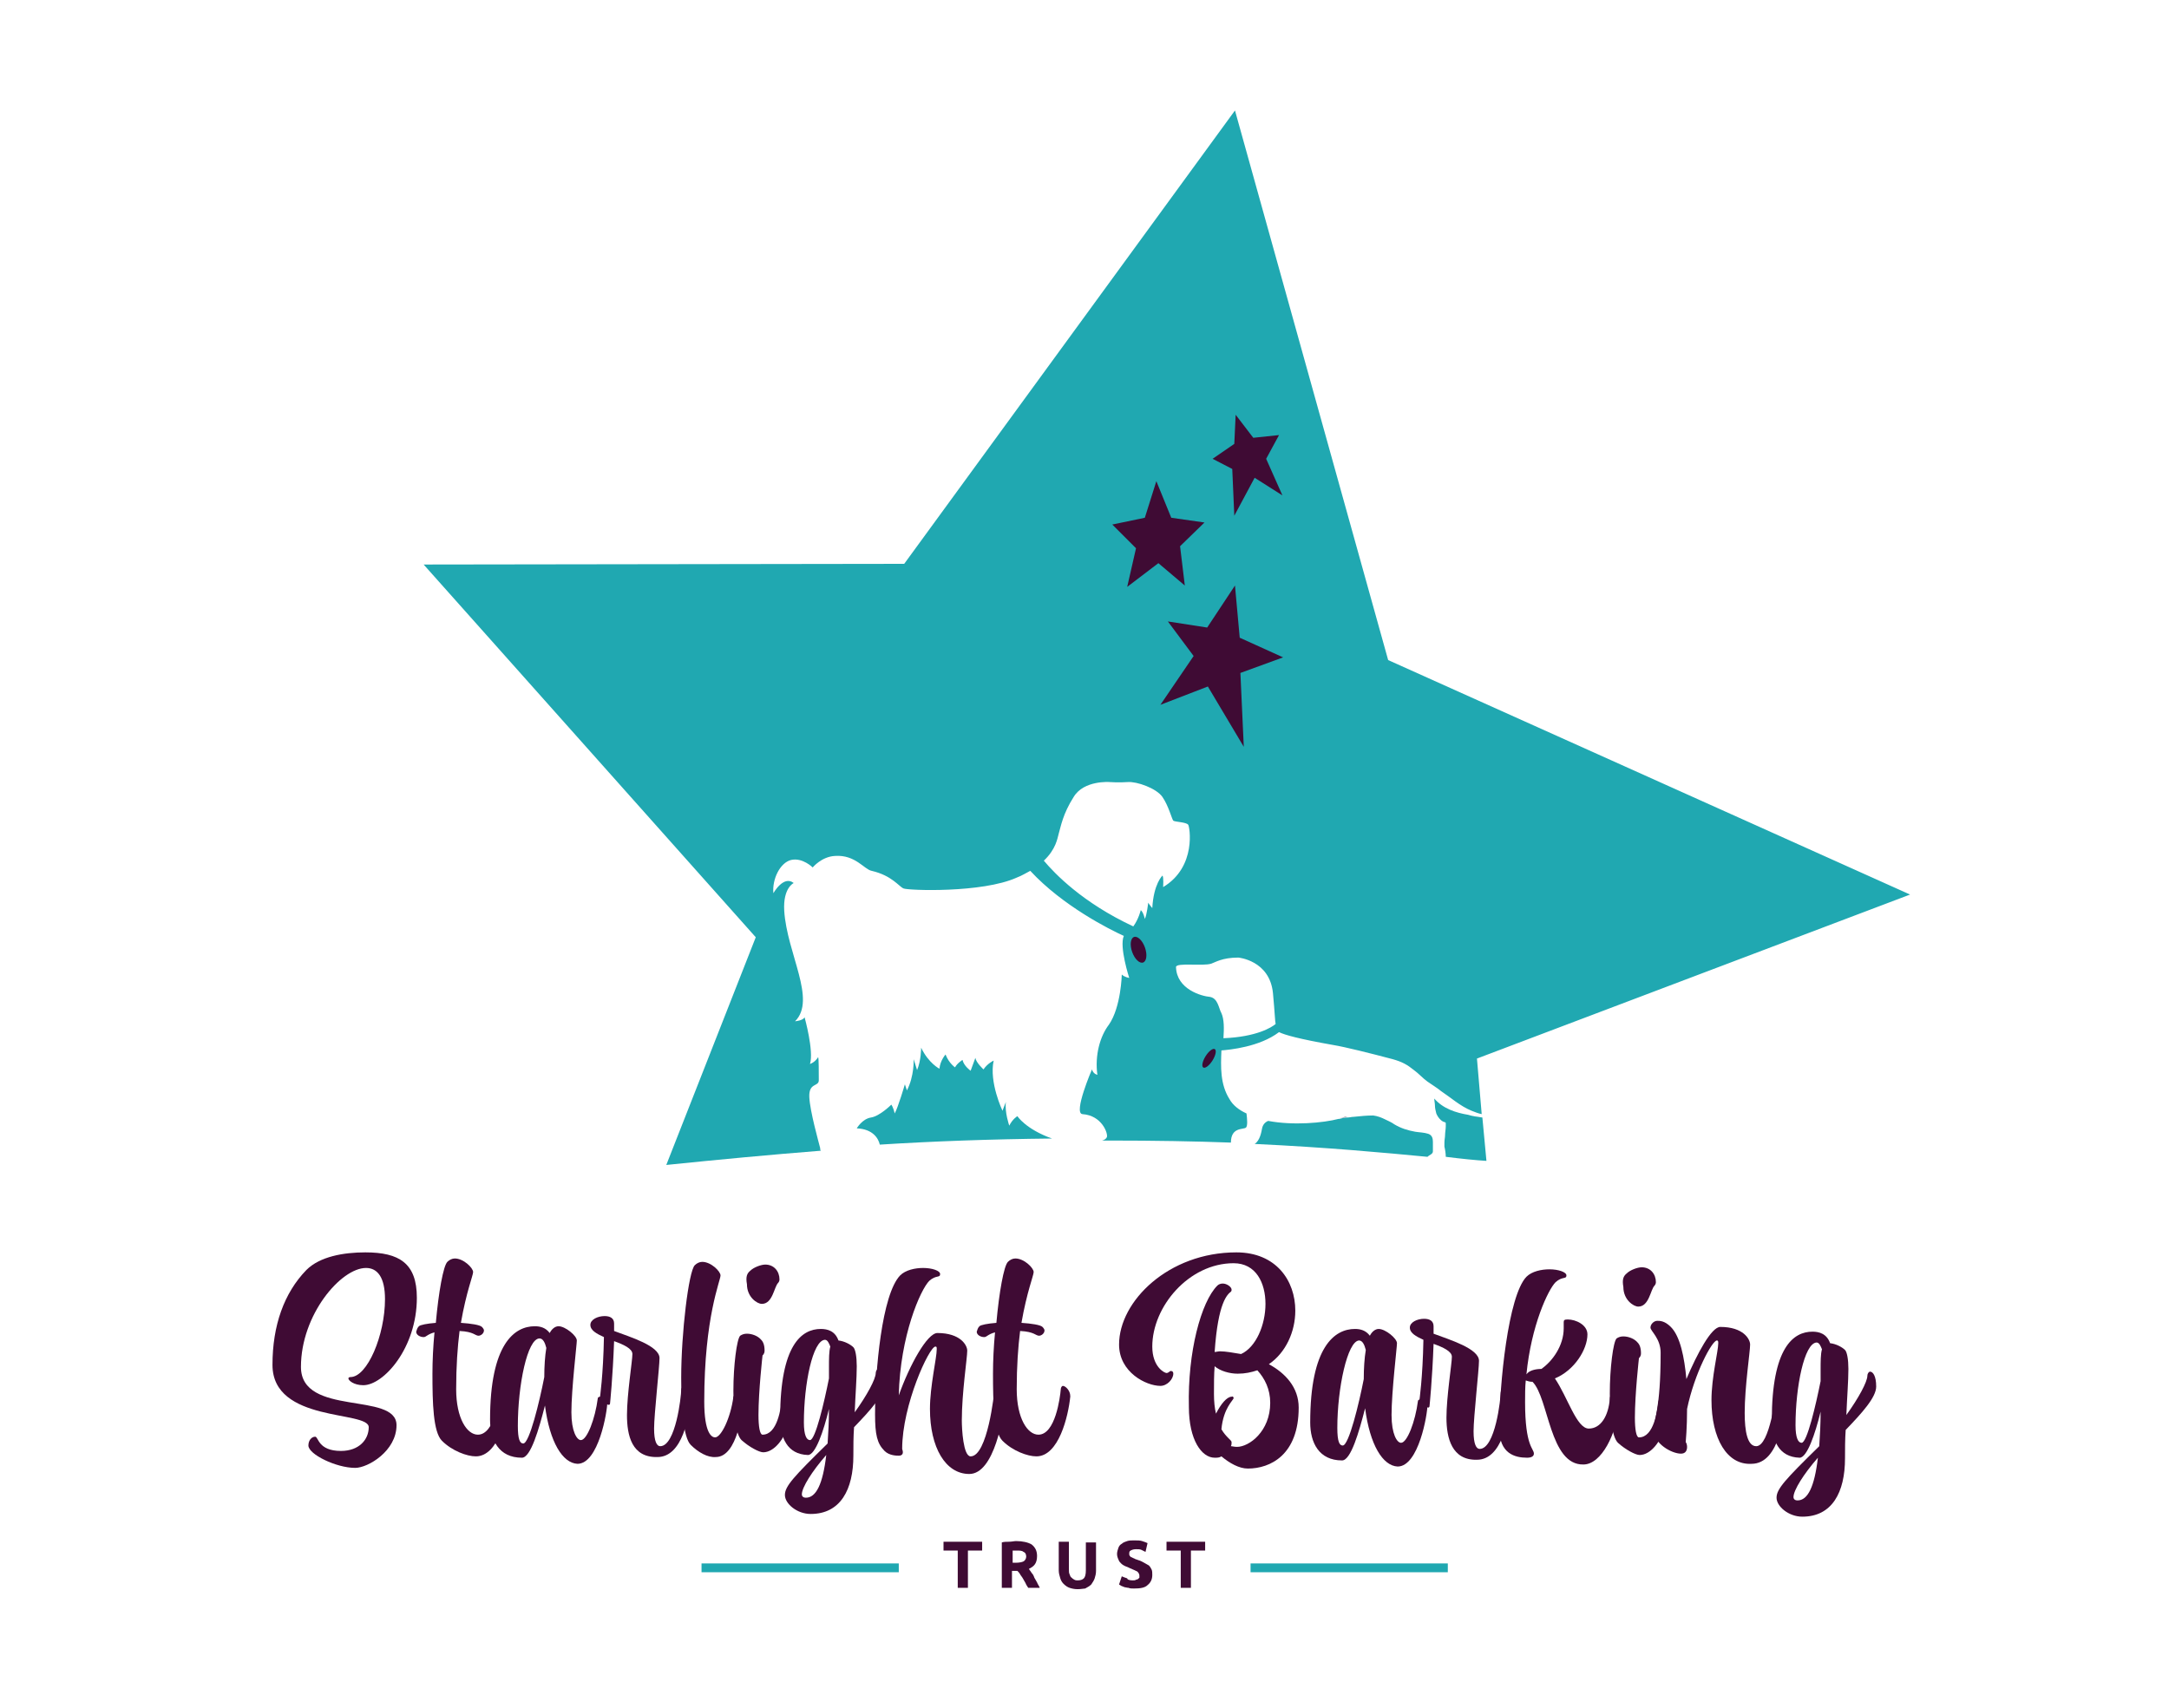 <?xml version="1.0" encoding="utf-8"?>
<!-- Generator: Adobe Illustrator 25.2.0, SVG Export Plug-In . SVG Version: 6.00 Build 0)  -->
<svg version="1.1" id="Layer_1" xmlns="http://www.w3.org/2000/svg" xmlns:xlink="http://www.w3.org/1999/xlink" x="0px" y="0px"
	 viewBox="0 0 320 252" style="enable-background:new 0 0 320 252;" xml:space="preserve">
<style type="text/css">
	.st0{fill:#20A8B1;}
	.st1{fill:#3F0B34;}
</style>
<g>
	<g>
		<path class="st0" d="M183.8,166.4c0.3-0.2,0.2-1.3,0.1-2.1c-1.1-0.5-2-1.2-2.5-2.1c-1.4-2.2-1.3-4.8-1.2-7.2
			c1.2-0.1,5.6-0.5,8.5-2.7c0.8,0.4,2.9,1,8,1.9c1.8,0.3,5.4,1.2,8.8,2.1c1.4,0.4,2.1,0.8,3.1,1.6c0.7,0.5,1.3,1.2,2,1.7
			c0.7,0.5,1.4,0.9,2,1.4c1.5,1,2.8,2.2,4.5,2.9c0.5,0.2,1,0.4,1.5,0.5l-0.7-8.2l63.9-24.2l-77-34.6l-22.6-81.1l-48.8,66.9
			l-70.9,0.1l49,55l-13.2,33.6c7.8-0.8,15.2-1.5,22.8-2.1c-0.1-0.1-0.1-0.3-0.1-0.4c-0.2-0.8-1.5-5.4-1.6-7.5
			c-0.1-2.2,1.4-1.5,1.4-2.5c0-1,0-3.4-0.1-3.4c-0.5,0.8-1.2,1-1.2,1c0.6-1.9-0.8-6.9-0.8-6.9c-0.2,0.5-1.4,0.6-1.4,0.6
			c3.2-3.2-1.2-10-1.6-16.3c-0.2-3.4,1.4-4.1,1.4-4.1c-1.5-1.2-3,1.5-3,1.5c-0.2-2.1,1-4.5,2.6-4.9c1.7-0.4,3.2,1.1,3.2,1.1
			s1.3-1.6,3.3-1.7c3-0.2,4.3,2,5.4,2.2c3,0.7,4,2.3,4.7,2.6c0.7,0.3,11.6,0.7,16.7-1.6c0.8-0.3,1.4-0.7,2-1
			c4.8,5.2,11.8,8.7,13.8,9.6c-0.7,1.6,0.8,6.2,0.8,6.2s-0.7-0.1-1.1-0.5c0,0-0.1,4.8-1.9,7.4c-1.3,1.7-2.1,4.5-1.7,7.4
			c0,0-0.6-0.1-0.8-0.8c0,0-2.8,6.5-1.4,6.6c2.9,0.2,3.8,2.9,3.6,3.4c-0.1,0.2-0.3,0.4-0.7,0.5c0.4,0,0.8,0,1.2,0
			c6.5,0,12.4,0.1,17.8,0.3C181.6,166.3,183.4,166.7,183.8,166.4z M171.6,130.9c0,0,0.1-1.5-0.1-1.7c0,0-1.3,1.2-1.5,4.8
			c0,0-0.5-0.6-0.6-0.8c0,0-0.2,1.8-0.5,2.4c0,0-0.2-1-0.6-1.3c0,0-0.3,1.3-1.1,2.4c-7.5-3.5-11.6-7.8-13.2-9.7c1.8-1.7,2-3.3,2.2-4
			c0.3-1,0.6-2.9,2.2-5.4c1.5-2.5,5.3-2.2,5.3-2.2s1.4,0.1,2.7,0c1.3-0.1,4.2,0.9,5.1,2.2c0.9,1.3,1.4,3.3,1.6,3.5
			c0.3,0.2,1.9,0.2,2.2,0.6C175.5,121.9,176.6,127.9,171.6,130.9z M178.5,147.1c-1.2-0.1-4.9-1.1-5-4.4c0-0.7,3.9-0.1,5.2-0.5
			c0.6-0.2,1.6-0.9,4-0.9c0,0,4.6,0.4,5.1,5.2c0.3,3.2,0.3,4.2,0.4,4.6c-0.6,0.5-2.8,1.9-7.7,2.1c0.1-1.5,0.1-2.8-0.3-3.7
			C179.8,148.8,179.7,147.3,178.5,147.1z"/>
		<g>
			<g>
				<path class="st0" d="M103.5,230.7h29.1v1.3h-29.1V230.7z"/>
				<path class="st1" d="M144.9,227.5v1.3h-2.1v5.5h-1.5v-5.5h-2.1v-1.3H144.9z"/>
				<path class="st1" d="M149.9,227.4c1,0,1.8,0.2,2.3,0.5c0.5,0.4,0.8,0.9,0.8,1.7c0,0.5-0.1,0.9-0.3,1.2c-0.2,0.3-0.5,0.5-0.9,0.7
					c0.1,0.2,0.3,0.4,0.4,0.6c0.2,0.2,0.3,0.4,0.4,0.7c0.1,0.2,0.3,0.5,0.4,0.7c0.1,0.3,0.3,0.5,0.4,0.8h-1.7
					c-0.1-0.2-0.3-0.4-0.4-0.7c-0.1-0.2-0.3-0.5-0.4-0.7c-0.1-0.2-0.3-0.4-0.4-0.6c-0.1-0.2-0.3-0.4-0.4-0.5h-0.8v2.5h-1.5v-6.7
					c0.3-0.1,0.7-0.1,1-0.1C149.3,227.5,149.6,227.4,149.9,227.4z M150,228.8c-0.1,0-0.2,0-0.3,0c-0.1,0-0.2,0-0.3,0v1.8h0.4
					c0.6,0,1-0.1,1.2-0.2c0.2-0.1,0.4-0.4,0.4-0.7c0-0.3-0.1-0.6-0.4-0.7C150.8,228.8,150.4,228.8,150,228.8z"/>
				<path class="st1" d="M159,234.5c-0.5,0-0.9-0.1-1.2-0.2c-0.3-0.1-0.6-0.3-0.9-0.6c-0.2-0.2-0.4-0.5-0.5-0.9
					c-0.1-0.3-0.2-0.7-0.2-1.1v-4.2h1.5v4.1c0,0.3,0,0.5,0.1,0.7c0.1,0.2,0.1,0.4,0.3,0.5c0.1,0.1,0.2,0.2,0.4,0.3
					c0.2,0.1,0.3,0.1,0.5,0.1c0.4,0,0.7-0.1,0.9-0.3c0.2-0.2,0.3-0.6,0.3-1.2v-4.1h1.5v4.2c0,0.4-0.1,0.8-0.2,1.1
					c-0.1,0.3-0.3,0.6-0.5,0.9c-0.2,0.2-0.5,0.4-0.9,0.6C159.9,234.4,159.5,234.5,159,234.5z"/>
				<path class="st1" d="M167.1,233.2c0.2,0,0.4,0,0.5-0.1c0.1,0,0.3-0.1,0.3-0.1c0.1-0.1,0.1-0.1,0.2-0.2c0-0.1,0-0.2,0-0.3
					c0-0.2-0.1-0.4-0.3-0.6c-0.2-0.1-0.6-0.3-1.1-0.5c-0.2-0.1-0.4-0.2-0.7-0.3c-0.2-0.1-0.4-0.2-0.6-0.4c-0.2-0.2-0.3-0.3-0.4-0.6
					c-0.1-0.2-0.2-0.5-0.2-0.8c0-0.3,0.1-0.6,0.2-0.9c0.1-0.3,0.3-0.5,0.5-0.6c0.2-0.2,0.5-0.3,0.8-0.4c0.3-0.1,0.7-0.1,1-0.1
					c0.5,0,0.9,0,1.2,0.1c0.3,0.1,0.6,0.2,0.8,0.3L169,229c-0.2-0.1-0.4-0.2-0.6-0.3c-0.2-0.1-0.5-0.1-0.8-0.1
					c-0.4,0-0.6,0.1-0.8,0.2c-0.2,0.1-0.2,0.3-0.2,0.5c0,0.1,0,0.2,0.1,0.3c0.1,0.1,0.1,0.2,0.3,0.2c0.1,0.1,0.2,0.1,0.4,0.2
					c0.1,0.1,0.3,0.1,0.5,0.2c0.4,0.1,0.7,0.3,0.9,0.4s0.5,0.3,0.7,0.4c0.2,0.2,0.3,0.4,0.4,0.6c0.1,0.2,0.1,0.5,0.1,0.8
					c0,0.6-0.2,1.1-0.7,1.5c-0.4,0.4-1.1,0.5-2,0.5c-0.3,0-0.6,0-0.8-0.1c-0.2,0-0.5-0.1-0.6-0.1c-0.2-0.1-0.3-0.1-0.5-0.2
					c-0.1-0.1-0.2-0.1-0.3-0.2l0.4-1.2c0.2,0.1,0.5,0.2,0.8,0.3C166.3,233.1,166.7,233.2,167.1,233.2z"/>
				<path class="st1" d="M177.8,227.5v1.3h-2.1v5.5h-1.5v-5.5h-2.1v-1.3H177.8z"/>
				<path class="st0" d="M184.5,230.7h29.1v1.3h-29.1V230.7z"/>
			</g>
			<g>
				<g>
					<path class="st1" d="M45.2,187.4c2-2,5.5-2.6,8.7-2.6c5,0,7.6,1.6,7.6,6.7c0,7.4-4.9,12.9-7.9,12.9c-1.4,0-2.2-0.7-2.2-1
						c0-0.1,0.1-0.2,0.3-0.2c2.5,0,5.1-6.2,5.1-11.5c0-3.2-1.1-4.6-2.8-4.6c-3.7,0-9.6,6.9-9.6,14.6c0,7.4,14.1,3.6,14.1,8.6
						c0,3.8-4.2,6.3-6.1,6.3c-2.8,0-6.9-2-6.9-3.3c0-0.8,0.5-1.3,1-1.3c0.5,0,0.4,2.1,3.8,2.1c2.7,0,4.1-1.7,4.1-3.5
						c0-2.5-14.2-0.6-14.2-9.2C40.2,195.6,41.9,190.8,45.2,187.4z"/>
					<path class="st1" d="M61.8,195.7c0.2-0.2,1.2-0.4,2.5-0.5c0.4-4.5,1.1-8.4,1.7-9c0.3-0.3,0.7-0.5,1.1-0.5c1.3,0,2.7,1.4,2.7,2
						c0,0.5-1,2.9-1.8,7.5c1.5,0.1,2.8,0.3,3.1,0.6c0.2,0.2,0.3,0.4,0.3,0.5c0,0.5-0.5,0.8-0.8,0.8c-0.5,0-0.7-0.6-2.8-0.7
						c-0.3,2.4-0.5,5.2-0.5,8.6c0,4.3,1.6,6.7,3.2,6.7c2.5,0,3.2-5.5,3.3-6.7c0-0.3,0.2-0.5,0.3-0.5c0.4,0,1.1,0.7,1.1,1.5v0.1
						c-0.3,2.9-1.7,8.8-5,8.8c-1.3,0-3.5-0.8-5-2.3c-1.3-1.3-1.4-5.6-1.4-9.9c0-1.9,0.1-4,0.3-6.1c-1.1,0.3-1.2,0.7-1.6,0.7
						c-0.5,0-1.1-0.3-1.1-0.8C61.5,196.3,61.5,196,61.8,195.7z"/>
					<path class="st1" d="M80.4,207.4c-0.9,3.5-2.1,7.7-3.4,7.7c-3.4,0-4.7-2.6-4.7-5.6c0-11.2,3.6-13.8,6.6-13.8
						c0.8,0,1.6,0.2,2.2,1c0.3-0.6,0.8-1,1.3-1c1,0,2.7,1.4,2.7,2.1c0,0.6-0.8,7.2-0.8,10.6c0,2.8,0.8,4.1,1.4,4.1
						c0.9,0,2.1-3.1,2.5-6.2c0-0.1,0.2-0.2,0.3-0.2c0.4,0,1.1,0.3,1.1,0.8c0,1.4-1.3,9.1-4.4,9.1C83,215.9,81.1,212.8,80.4,207.4z
						 M76.4,210.4c0,2,0.3,2.6,0.8,2.6c0.9,0,2.4-6.2,3.1-9.8c0-1.6,0.1-3.1,0.3-4.3c-0.2-0.8-0.5-1.4-1-1.4
						C77.8,197.5,76.4,204.4,76.4,210.4z"/>
					<path class="st1" d="M92.5,208.8c0-3.1,0.8-8,0.8-9c0-0.8-1.3-1.4-2.7-1.9c-0.2,5.4-0.6,9.2-0.6,9.2s0,0.2-0.2,0.2
						c-0.5-0.1-1.3-0.5-1.3-0.9v-0.1c0,0,0.5-3.4,0.6-9c-1.1-0.5-2-1-2-1.8c0-0.8,1.1-1.3,2.1-1.3c0.8,0,1.4,0.3,1.4,1.1v1.1
						c2.4,0.9,6.7,2.2,6.7,4c0,1.3-0.8,8.3-0.8,10.4c0,1.9,0.4,2.6,0.9,2.6c2.3,0,3.1-7.4,3.1-8.3c0-0.3,0.2-0.5,0.3-0.5
						c0.4,0,1.1,0.8,1.1,1.5v0.1c-0.2,2.8-1.2,8.8-4.9,8.8C93.2,215.1,92.5,211.8,92.5,208.8z"/>
					<path class="st1" d="M101.9,213.2c-1.1-1.1-1.4-5.6-1.4-9.9c0-6.6,1.1-15.7,2-16.6c0.3-0.3,0.7-0.5,1.1-0.5
						c1.3,0,2.7,1.4,2.7,2c0,0.8-2.4,6.1-2.4,18.6c0,4.7,1.1,5.3,1.6,5.3c0.9,0,2.3-2.9,2.7-6c0-0.1,0.2-0.2,0.3-0.2
						c0.4,0,1.1,0.3,1.1,0.8c0,1.4-0.8,8.3-4,8.3C104.4,215.1,103,214.3,101.9,213.2z"/>
					<path class="st1" d="M112.6,214.3c-0.6,0-2.1-0.8-3.2-1.8c-0.9-0.9-1.2-4-1.2-7.3c0-3.7,0.5-7.6,1-8.1c0.3-0.2,0.6-0.3,1-0.3
						c0.7,0,1.6,0.3,2.1,0.9c0.3,0.3,0.5,0.8,0.5,1.6c0,0.5-0.3,0.7-0.3,0.7s-0.6,5.3-0.6,8.8c0,1.7,0.2,2.9,0.6,2.9
						c2.2,0,2.7-3.9,2.9-5.4c0-0.1,0.2-0.2,0.3-0.2c0.4,0,1.1,0.3,1.1,0.8c0,0.5-0.1,1.8-0.5,3.2
						C115.8,212.3,114.2,214.3,112.6,214.3z M110.7,187.5c0.5-0.5,1.6-0.9,2.2-0.9c1.3,0,2.1,1,2.1,2.2c0,0.2-0.1,0.4-0.2,0.5
						c-0.6,0.6-0.8,3.1-2.4,3.1c-0.7,0-2.2-1-2.2-2.9C110,188.4,110.2,187.9,110.7,187.5z"/>
					<path class="st1" d="M115.1,209.2c0-10.8,3.2-13.1,6-13.1c1,0,2.1,0.3,2.6,1.7c0.9,0.1,1.8,0.6,2.2,1c0.3,0.3,0.5,1.4,0.5,2.8
						c0,1.8-0.2,4.2-0.3,6.8c1.8-2.5,3.1-4.9,3.1-5.8c0-0.3,0.2-0.6,0.4-0.6c0.4,0,0.9,0.6,0.9,2.2c0,1.6-2.1,3.9-4.5,6.4
						c-0.1,1.4-0.1,2.8-0.1,4.2c0,5-1.9,8.6-6.3,8.6c-2,0-3.8-1.5-3.8-2.8c0-1.3,1.3-2.7,6.3-7.6c0.1-1.5,0.2-3.2,0.2-5.1
						c-0.8,3.3-2,6.8-3.1,6.8C116.1,214.6,115.1,212.1,115.1,209.2z M121.9,214.7c-2.1,2.4-3.6,4.8-3.6,5.8c0,0.3,0.2,0.5,0.6,0.5
						C120.4,221,121.4,219,121.9,214.7z M118.6,209.9c0,1.9,0.4,2.6,0.9,2.6c0.8,0,2.1-5.6,2.8-9.1v-1.6c0-1.3,0-2.4,0.2-3.1
						c-0.2-0.5-0.4-1-0.8-1C119.9,197.8,118.6,204.2,118.6,209.9z"/>
					<path class="st1" d="M147.2,204.6c0.4,0,1.1,0.8,1.1,1.5v0.1c-0.2,2.8-1.6,11.3-5.3,11.3c-3.5,0-5.8-3.9-5.8-9.6
						c0-3.4,1-7.5,1-8.8c0-0.3,0-0.4-0.2-0.4c-0.9,0-4.9,8.6-4.9,15.1c0.1,0.3,0.1,0.4,0.1,0.5c0,0.3-0.2,0.5-0.6,0.5
						c-0.3,0-1.4,0-2.1-0.7c-1.1-1.1-1.4-2.4-1.4-5.4c0-6.4,1-17.7,3.7-20.5c0.8-0.8,2.2-1.1,3.4-1.1c1.3,0,2.5,0.4,2.5,0.9
						c0,0.6-0.6,0.1-1.6,1c-1.3,1.3-4.3,8.1-4.5,16.9c1.6-4.5,4.2-9.2,5.7-9.2c3.4,0,4.4,1.8,4.4,2.6c0,1.1-0.8,6.2-0.8,10.3
						c0,1.2,0.2,5.3,1.3,5.3c2.5,0,3.5-9.4,3.5-9.8C146.9,204.8,147,204.6,147.2,204.6z"/>
					<path class="st1" d="M144.5,195.7c0.2-0.2,1.2-0.4,2.5-0.5c0.4-4.5,1.1-8.4,1.7-9c0.3-0.3,0.7-0.5,1.1-0.5c1.3,0,2.7,1.4,2.7,2
						c0,0.5-1,2.9-1.8,7.5c1.5,0.1,2.8,0.3,3.1,0.6c0.2,0.2,0.3,0.4,0.3,0.5c0,0.5-0.5,0.8-0.8,0.8c-0.5,0-0.7-0.6-2.8-0.7
						c-0.3,2.4-0.5,5.2-0.5,8.6c0,4.3,1.6,6.7,3.2,6.7c2.5,0,3.2-5.5,3.3-6.7c0-0.3,0.2-0.5,0.3-0.5c0.4,0,1.1,0.7,1.1,1.5v0.1
						c-0.3,2.9-1.7,8.8-5,8.8c-1.3,0-3.5-0.8-5-2.3c-1.3-1.3-1.4-5.6-1.4-9.9c0-1.9,0.1-4,0.3-6.1c-1.1,0.3-1.2,0.7-1.6,0.7
						c-0.5,0-1.1-0.3-1.1-0.8C144.2,196.3,144.2,196,144.5,195.7z"/>
				</g>
				<g>
					<path class="st1" d="M179.6,189.7c0.2-0.2,0.5-0.3,0.8-0.3c0.6,0,1.3,0.5,1.3,0.9c0,0.1,0,0.2-0.1,0.3
						c-0.5,0.4-1.9,1.5-2.4,8.9c0.2,0,0.5-0.1,0.8-0.1c0.8,0,1.9,0.2,3.1,0.4c2.2-1,3.6-4.3,3.6-7.4c0-3.1-1.4-6-4.7-6
						c-6.6,0-12,6.4-12,12.3c0,3,1.8,3.9,2.1,3.9c0.3,0,0.5-0.3,0.6-0.3c0.1,0,0.4,0,0.4,0.4c0,0.8-0.9,1.8-1.9,1.8
						c-2.1,0-6.1-2-6.1-6.1c0-6.4,7.3-13.6,17.3-13.6c5.9,0,8.7,4.2,8.7,8.6c0,3.1-1.4,6.2-3.9,7.9c2.4,1.3,4.4,3.4,4.4,6.4
						c0,7-4.2,9-7.5,9c-1.3,0-2.7-0.8-3.9-1.8c-0.3,0.2-0.6,0.2-1,0.2c-1.9,0-3.8-2.6-3.8-7.5C175.2,199.5,177.2,192.1,179.6,189.7z
						 M182,206.3c0,0.3-1.5,1.4-1.8,4.6c0.7,1.2,1.5,1.6,1.5,1.9c0,0.2,0,0.4-0.1,0.6c0.2,0,0.5,0.1,0.9,0.1c1.8,0,4.9-2.3,4.9-6.5
						c0-2-0.8-3.6-1.9-4.8c-0.9,0.3-1.8,0.5-2.9,0.5c-1.2,0-2.6-0.4-3.4-1.1c-0.1,1.2-0.1,2.6-0.1,4.1c0,1.1,0.1,2.1,0.3,2.9
						c0.7-1.4,1.6-2.5,2.3-2.5C181.8,206,182,206.1,182,206.3z"/>
					<path class="st1" d="M201.4,207.8c-0.9,3.5-2.1,7.7-3.4,7.7c-3.4,0-4.7-2.6-4.7-5.6c0-11.2,3.6-13.8,6.6-13.8
						c0.8,0,1.6,0.2,2.2,1c0.3-0.6,0.8-1,1.3-1c1,0,2.7,1.4,2.7,2.1c0,0.6-0.8,7.2-0.8,10.6c0,2.8,0.8,4.1,1.4,4.1
						c0.9,0,2.1-3.1,2.5-6.2c0-0.1,0.2-0.2,0.3-0.2c0.4,0,1.1,0.3,1.1,0.8c0,1.4-1.3,9.1-4.4,9.1C204,216.3,202.1,213.2,201.4,207.8
						z M197.3,210.7c0,2,0.3,2.6,0.8,2.6c0.9,0,2.4-6.2,3.1-9.8c0-1.6,0.1-3.1,0.3-4.3c-0.2-0.8-0.5-1.4-1-1.4
						C198.8,197.9,197.3,204.8,197.3,210.7z"/>
					<path class="st1" d="M213.4,209.2c0-3.1,0.8-8,0.8-9c0-0.8-1.3-1.4-2.7-1.9c-0.2,5.4-0.6,9.2-0.6,9.2s0,0.2-0.2,0.2
						c-0.5-0.1-1.3-0.5-1.3-0.9v-0.1c0,0,0.5-3.4,0.6-9c-1.1-0.5-2-1-2-1.8c0-0.8,1.1-1.3,2.1-1.3c0.8,0,1.4,0.3,1.4,1.1v1.1
						c2.4,0.9,6.7,2.2,6.7,4c0,1.3-0.8,8.3-0.8,10.4c0,1.9,0.4,2.6,0.9,2.6c2.3,0,3.1-7.4,3.1-8.3c0-0.3,0.2-0.5,0.3-0.5
						c0.4,0,1.1,0.8,1.1,1.5v0.1c-0.2,2.8-1.2,8.8-4.9,8.8C214.2,215.5,213.4,212.2,213.4,209.2z"/>
					<path class="st1" d="M226.1,203.9c-0.4,0-0.7-0.1-1-0.2c-0.1,1-0.1,2.1-0.1,3.2c0,6.6,1.3,6.8,1.3,7.6c0,0.4-0.4,0.6-1,0.6
						c-1.8,0-4.1-0.6-4.1-4.3c0-6.5,1.3-19.6,4-22.4c0.8-0.8,2.2-1.1,3.4-1.1c1.3,0,2.5,0.4,2.5,0.9c0,0.6-0.6,0.1-1.6,1
						c-1.1,1.1-3.6,6.4-4.3,13.6c0.4-0.6,1.4-0.8,2.2-0.8c1.6-1.1,3.3-3.4,3.3-6c0-0.4,0-0.7,0-0.9c0-0.3,0.1-0.4,0.6-0.4
						c1.2,0,2.9,0.8,2.9,2.2c0,2.2-1.9,5.3-4.8,6.5c1.9,2.8,3.2,7.4,5,7.4c1.8,0,2.9-1.9,3.1-4.4c0-0.4,0.2-0.5,0.4-0.5
						c0.4,0,1,0.6,1,1.3v0.2c-0.4,4.1-2.6,8.7-5.3,8.7C228.6,216.2,228.5,206.3,226.1,203.9z"/>
					<path class="st1" d="M241.9,214.7c-0.6,0-2.1-0.8-3.2-1.8c-0.9-0.9-1.2-4-1.2-7.3c0-3.7,0.5-7.6,1-8.1c0.3-0.2,0.6-0.3,1-0.3
						c0.7,0,1.6,0.3,2.1,0.9c0.3,0.3,0.5,0.8,0.5,1.6c0,0.5-0.3,0.7-0.3,0.7s-0.6,5.3-0.6,8.8c0,1.7,0.2,2.9,0.6,2.9
						c2.2,0,2.7-3.9,2.9-5.4c0-0.1,0.2-0.2,0.3-0.2c0.4,0,1.1,0.3,1.1,0.8c0,0.5-0.1,1.8-0.5,3.2
						C245.1,212.7,243.5,214.7,241.9,214.7z M240,187.9c0.5-0.5,1.6-0.9,2.2-0.9c1.3,0,2.1,1,2.1,2.2c0,0.2-0.1,0.4-0.2,0.5
						c-0.6,0.6-0.8,3.1-2.4,3.1c-0.7,0-2.2-1-2.2-2.9C239.3,188.8,239.5,188.3,240,187.9z"/>
					<path class="st1" d="M252.5,206.6c0-3.4,1-7.2,1-8.4c0-0.2,0-0.4-0.2-0.4c-0.7,0-3.3,4.8-4.4,10.1c0,2.8-0.2,4.9-0.2,4.9
						c0.1,0.1,0.2,0.4,0.2,0.7c0,0.5-0.2,1-0.9,1c-1.4,0-4-1.5-4-3.4c0-1.9,1-3,1-11.5c0-2.1-1.5-3.2-1.5-3.7c0-0.5,0.5-1,1-1
						c0.4,0,1.1,0,2,0.9c1.4,1.4,2,4.5,2.3,7.7c1.6-3.8,3.7-7.7,5-7.7c3.4,0,4.4,1.8,4.4,2.6c0,1.1-0.8,6.2-0.8,10.1
						c0,2.7,0.4,4.9,1.7,4.9c2,0,2.9-7.7,3.1-8.8c0-0.3,0.2-0.5,0.4-0.5c0.4,0,1,0.8,1,1.5v0.1c-0.3,2.9-1,10.3-5.2,10.3
						C254.8,216.2,252.5,212.3,252.5,206.6z"/>
					<path class="st1" d="M261.4,209.6c0-10.8,3.2-13.1,6-13.1c1,0,2.1,0.3,2.6,1.7c0.9,0.1,1.8,0.6,2.2,1c0.3,0.3,0.5,1.4,0.5,2.8
						c0,1.8-0.2,4.2-0.3,6.8c1.8-2.5,3.1-4.9,3.1-5.8c0-0.3,0.2-0.6,0.4-0.6c0.4,0,0.9,0.6,0.9,2.2c0,1.6-2.1,3.9-4.5,6.4
						c-0.1,1.4-0.1,2.8-0.1,4.2c0,5-1.9,8.6-6.3,8.6c-2,0-3.8-1.5-3.8-2.8c0-1.3,1.3-2.7,6.3-7.6c0.1-1.5,0.2-3.2,0.2-5.1
						c-0.8,3.3-2,6.8-3.1,6.8C262.4,215,261.4,212.5,261.4,209.6z M268.2,215.1c-2.1,2.4-3.6,4.8-3.6,5.8c0,0.3,0.2,0.5,0.6,0.5
						C266.7,221.4,267.7,219.4,268.2,215.1z M264.9,210.3c0,1.9,0.4,2.6,0.9,2.6c0.8,0,2.1-5.6,2.8-9.1v-1.6c0-1.3,0-2.4,0.2-3.1
						c-0.2-0.5-0.4-1-0.8-1C266.2,198.2,264.9,204.6,264.9,210.3z"/>
				</g>
			</g>
			<polygon class="st1" points="178.1,92.6 182.2,86.4 182.9,94.1 189.3,97 183,99.3 183.5,110.2 178.2,101.3 171.2,104 176.1,96.8 
				172.3,91.7 			"/>
			<polygon class="st1" points="182.1,65.5 182.3,61.2 184.9,64.6 188.7,64.2 186.8,67.7 189.2,73.1 185.1,70.5 182.1,76.1 
				181.8,69.2 178.9,67.7 			"/>
			<polygon class="st1" points="168.9,76.4 170.6,71 172.8,76.4 177.7,77.1 174.1,80.6 174.8,86.4 170.9,83.1 166.3,86.6 
				167.6,80.9 164.1,77.4 			"/>
			<ellipse transform="matrix(0.942 -0.335 0.335 0.942 -37.248 64.356)" class="st1" cx="168" cy="140.2" rx="1" ry="2"/>
			<g>
				
					<ellipse transform="matrix(0.532 -0.847 0.847 0.532 -48.781 224.088)" class="st1" cx="178.3" cy="156.2" rx="1.6" ry="0.6"/>
				<g>
					<path class="st1" d="M198.8,164.8c-0.4,0-0.8,0.1-1.2,0.2C198,164.9,198.4,164.9,198.8,164.8z"/>
					<g>
						<path class="st0" d="M211.4,169.9c0-0.5,0-1,0-1.4c0-0.5-0.1-1-0.7-1.2c-0.6-0.2-1.3-0.2-1.9-0.3c-1.1-0.2-2.1-0.5-3.1-1.1
							c-0.4-0.3-0.9-0.5-1.3-0.7c-0.6-0.3-1.1-0.5-1.8-0.6c-1,0-1.9,0.1-2.9,0.2c-0.3,0-0.6,0.1-0.9,0.1c-0.4,0-0.8,0.1-1.2,0.2
							c0,0,0,0-0.1,0c-2.3,0.6-6.7,1-10.4,0.3c-0.5,0.2-0.8,0.6-0.9,1.1c-0.1,0.5-0.3,1.8-1.1,2.3c10.7,0.5,19.2,1.3,25.5,1.9
							C210.9,170.4,211.4,170.3,211.4,169.9z"/>
						<path class="st0" d="M211.6,162.1c0,0.3,0.1,0.7,0.1,1c0,0.4,0.1,0.8,0.2,1.2c0.2,0.5,0.7,1.2,1.3,1.3c0,0,0.1,0.1,0.1,0.1
							c0,0.1,0,0.1,0,0.2c0,0.1,0,0.2,0,0.3c0,0.4-0.1,0.9-0.1,1.2c0,0,0,0,0,0c0,0.4-0.1,0.8-0.1,1.2c0,0.2,0,0.4,0,0.6
							c0,0,0,0,0,0c0.1,0.4,0.2,1,0.2,1.5c2.4,0.3,4.4,0.5,6,0.6l-0.6-6.4c-0.7-0.1-1.5-0.2-2.1-0.4
							C214.8,164.2,212.9,163.6,211.6,162.1z"/>
						<path class="st0" d="M150.1,164.7c0,0-0.7,0.4-1.2,1.4c0,0-0.7-2-0.5-3.5l-0.5,1.3c0,0-2-4.2-1.3-7.4c0,0-0.9,0.4-1.5,1.3
							c0,0-1.1-1-1.2-1.7l-0.7,1.9c0,0-1-0.7-1.2-1.6c0,0-0.8,0.5-1.1,1.1c0,0-0.9-0.6-1.4-1.9c0,0-0.8,0.9-0.9,2.1
							c0,0-1.6-0.8-2.7-3.1c0,0,0,1.9-0.6,3.3l-0.5-1.6c0,0,0.1,2.5-1,4.6l-0.3-0.9c0,0-1,3.4-1.5,4.3c-0.2-0.9-0.5-1.3-0.5-1.3
							s-1.7,1.7-3,1.9c-1.3,0.2-2.1,1.6-2.1,1.6c2.4,0.1,3.2,1.5,3.4,2.4c7.9-0.5,16.2-0.8,25.4-0.9
							C151.3,166.6,150.1,164.7,150.1,164.7z"/>
					</g>
				</g>
			</g>
		</g>
	</g>
</g>
</svg>
